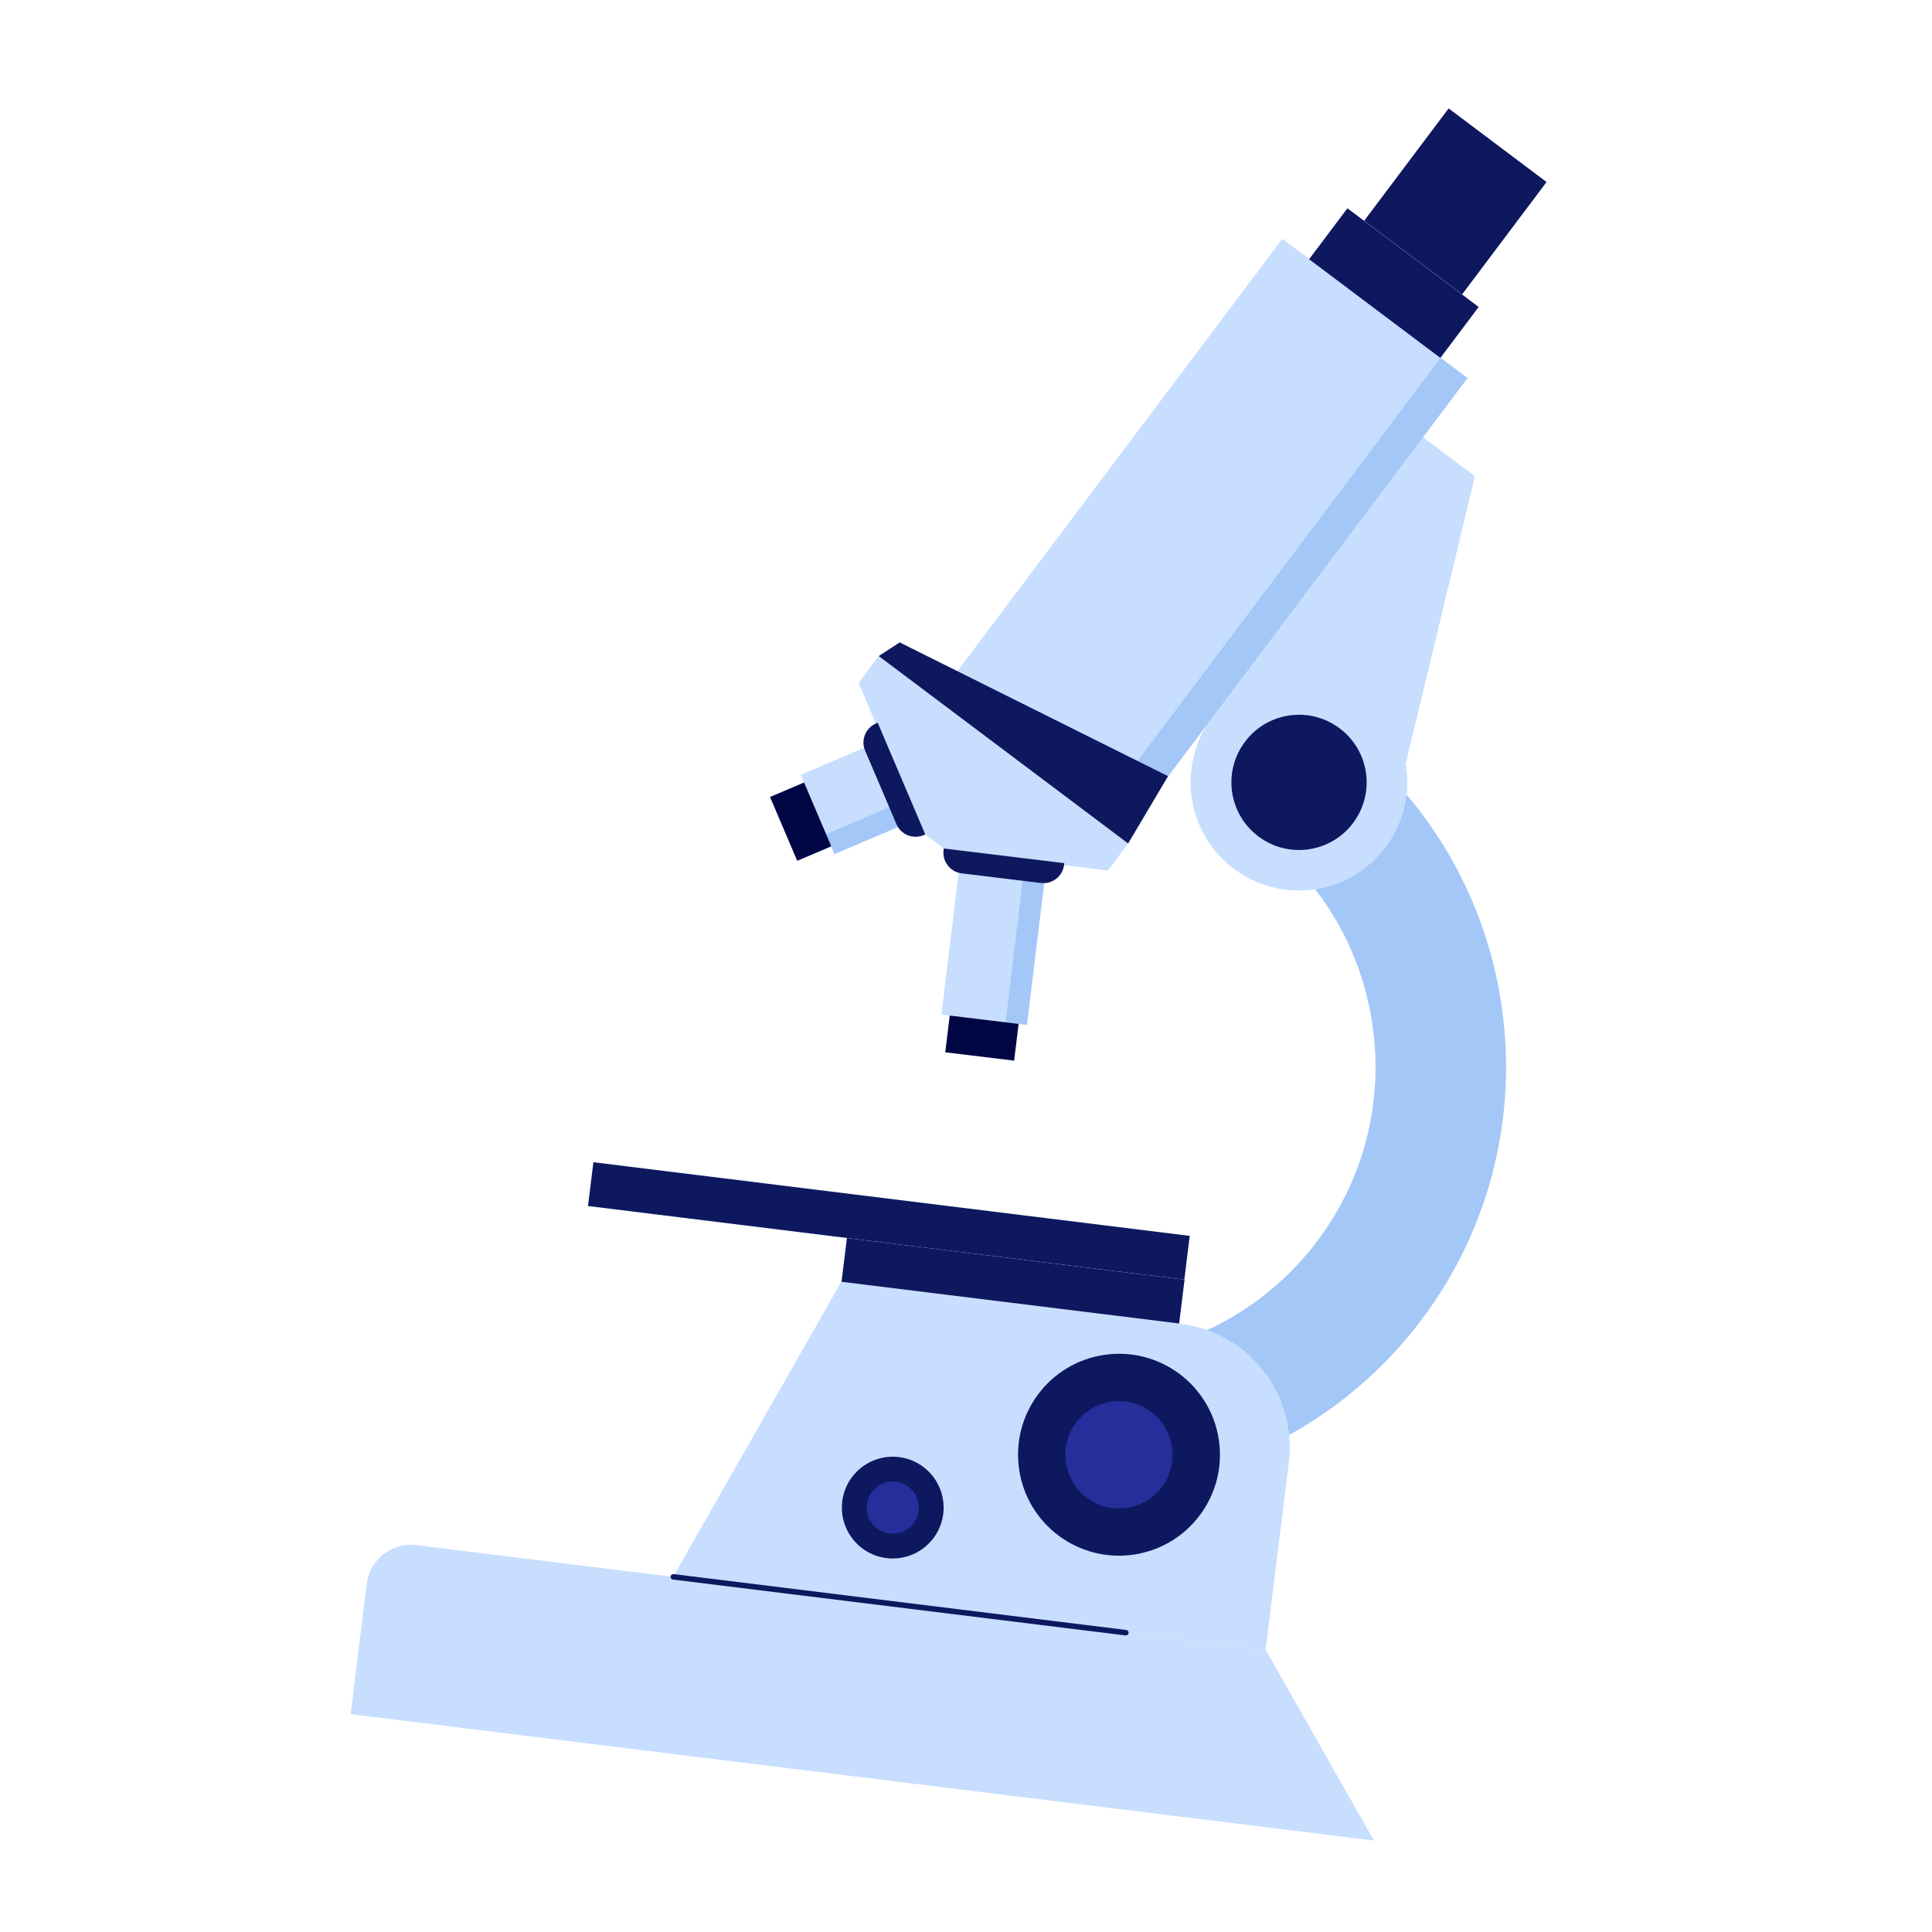 <?xml version="1.0" encoding="UTF-8"?>
<svg id="Thor_Preston" xmlns="http://www.w3.org/2000/svg" viewBox="0 0 120 120">
  <defs>
    <style>
      .cls-1 {
        fill: #a3c7f7;
      }

      .cls-2 {
        fill: #0e185f;
      }

      .cls-3 {
        fill: #000644;
      }

      .cls-4 {
        fill: #242f9b;
      }

      .cls-5 {
        fill: #c7defe;
      }
    </style>
  </defs>
  <path class="cls-1" d="M64.24,92.2c-1.74-.22-3.48-.61-5.2-1.19-2.12-.72-3.26-3.02-2.54-5.15.72-2.12,3.03-3.26,5.15-2.54,7.38,2.5,15.49-.01,20.18-6.25,5.97-7.94,4.36-19.26-3.58-25.23-1.79-1.35-2.15-3.89-.81-5.68,1.35-1.79,3.89-2.15,5.68-.81,11.52,8.66,13.85,25.08,5.19,36.6-5.71,7.6-14.92,11.38-24.07,10.25Z"/>
  <polygon class="cls-5" points="86.06 52.64 75.3 44.55 88.38 27.15 91.61 29.58 86.06 52.64"/>
  <path class="cls-5" d="M52.26,79.62l21.06,2.6c4.24.52,7.26,4.39,6.73,8.63l-1.44,11.64-36.8-4.55,10.44-18.32Z"/>
  <path class="cls-5" d="M85.34,114.32l-63.56-7.85,1-8.11c.19-1.5,1.56-2.57,3.06-2.39l52.78,6.52,6.72,11.83Z"/>
  <path class="cls-2" d="M69.91,101.58l-28.11-3.47c-.09-.01-.16-.1-.15-.19s.1-.16.19-.15l28.11,3.47c.09.01.16.1.15.19s-.1.16-.19.15Z"/>
  <circle class="cls-2" cx="69.5" cy="90.36" r="6.27" transform="translate(-12.23 10.89) rotate(-8.24)"/>
  <circle class="cls-4" cx="69.5" cy="90.36" r="3.33"/>
  <circle class="cls-2" cx="55.45" cy="93.64" r="3.16"/>
  <circle class="cls-4" cx="55.45" cy="93.64" r="1.62"/>
  <circle class="cls-5" cx="80.68" cy="48.59" r="6.73" transform="translate(-1.87 3.24) rotate(-2.28)"/>
  <path class="cls-2" d="M84.04,51.12c-1.39,1.85-4.02,2.23-5.88.83-1.85-1.39-2.23-4.02-.83-5.88,1.39-1.85,4.02-2.23,5.88-.83,1.85,1.39,2.23,4.02.83,5.88Z"/>
  <g>
    <rect class="cls-5" x="67.9" y="15.71" width="14.38" height="34.32" transform="translate(34.81 -38.52) rotate(36.93)"/>
    <rect class="cls-1" x="78.96" y="19.41" width="2.09" height="34.32" transform="translate(38.02 -40.73) rotate(36.93)"/>
    <g>
      <polygon class="cls-5" points="68.81 54.07 58.83 52.85 57.27 51.68 53.33 42.43 54.58 40.75 70.07 52.39 68.81 54.07"/>
      <g>
        <rect class="cls-5" x="58.99" y="54.51" width="5.34" height="8.86" transform="translate(7.56 -7.01) rotate(6.93)"/>
        <rect class="cls-1" x="62.99" y="54.75" width="1.34" height="8.86" transform="translate(7.6 -7.25) rotate(6.93)"/>
        <path class="cls-2" d="M58.52,53.15h7.53v.11c0,.71-.58,1.29-1.29,1.29h-4.96c-.71,0-1.29-.58-1.29-1.29v-.11h0Z" transform="translate(6.95 -7.12) rotate(6.93)"/>
        <rect class="cls-3" x="58.84" y="63.33" width="4.31" height="2.3" transform="translate(8.22 -6.89) rotate(6.93)"/>
      </g>
      <g>
        <rect class="cls-5" x="50.08" y="47.62" width="5.34" height="4.26" transform="translate(77.84 -18.28) rotate(66.93)"/>
        <rect class="cls-1" x="52.87" y="49.46" width="1.34" height="4.26" transform="translate(80.02 -17.88) rotate(66.93)"/>
        <path class="cls-2" d="M51.59,47.94h7.53v.11c0,.71-.58,1.29-1.29,1.29h-4.96c-.71,0-1.29-.58-1.29-1.29v-.11h0Z" transform="translate(78.41 -21.35) rotate(66.93)"/>
        <rect class="cls-3" x="47.58" y="49.88" width="4.31" height="2.3" transform="translate(77.19 -14.72) rotate(66.93)"/>
      </g>
      <polygon class="cls-2" points="70.07 52.39 54.58 40.75 55.88 39.9 72.55 48.21 70.07 52.39"/>
    </g>
    <g>
      <rect class="cls-2" x="81.48" y="15.6" width="10.2" height="3.96" transform="translate(27.93 -48.49) rotate(36.93)"/>
      <rect class="cls-2" x="86.59" y="8.14" width="7.61" height="8.73" transform="translate(25.65 -51.8) rotate(36.93)"/>
    </g>
  </g>
  <rect class="cls-2" x="52.35" y="78.18" width="21.13" height="2.74" transform="translate(10.23 -7.11) rotate(7.04)"/>
  <rect class="cls-2" x="36.55" y="74.47" width="37.32" height="2.74" transform="translate(9.71 -6.2) rotate(7.04)"/>
</svg>